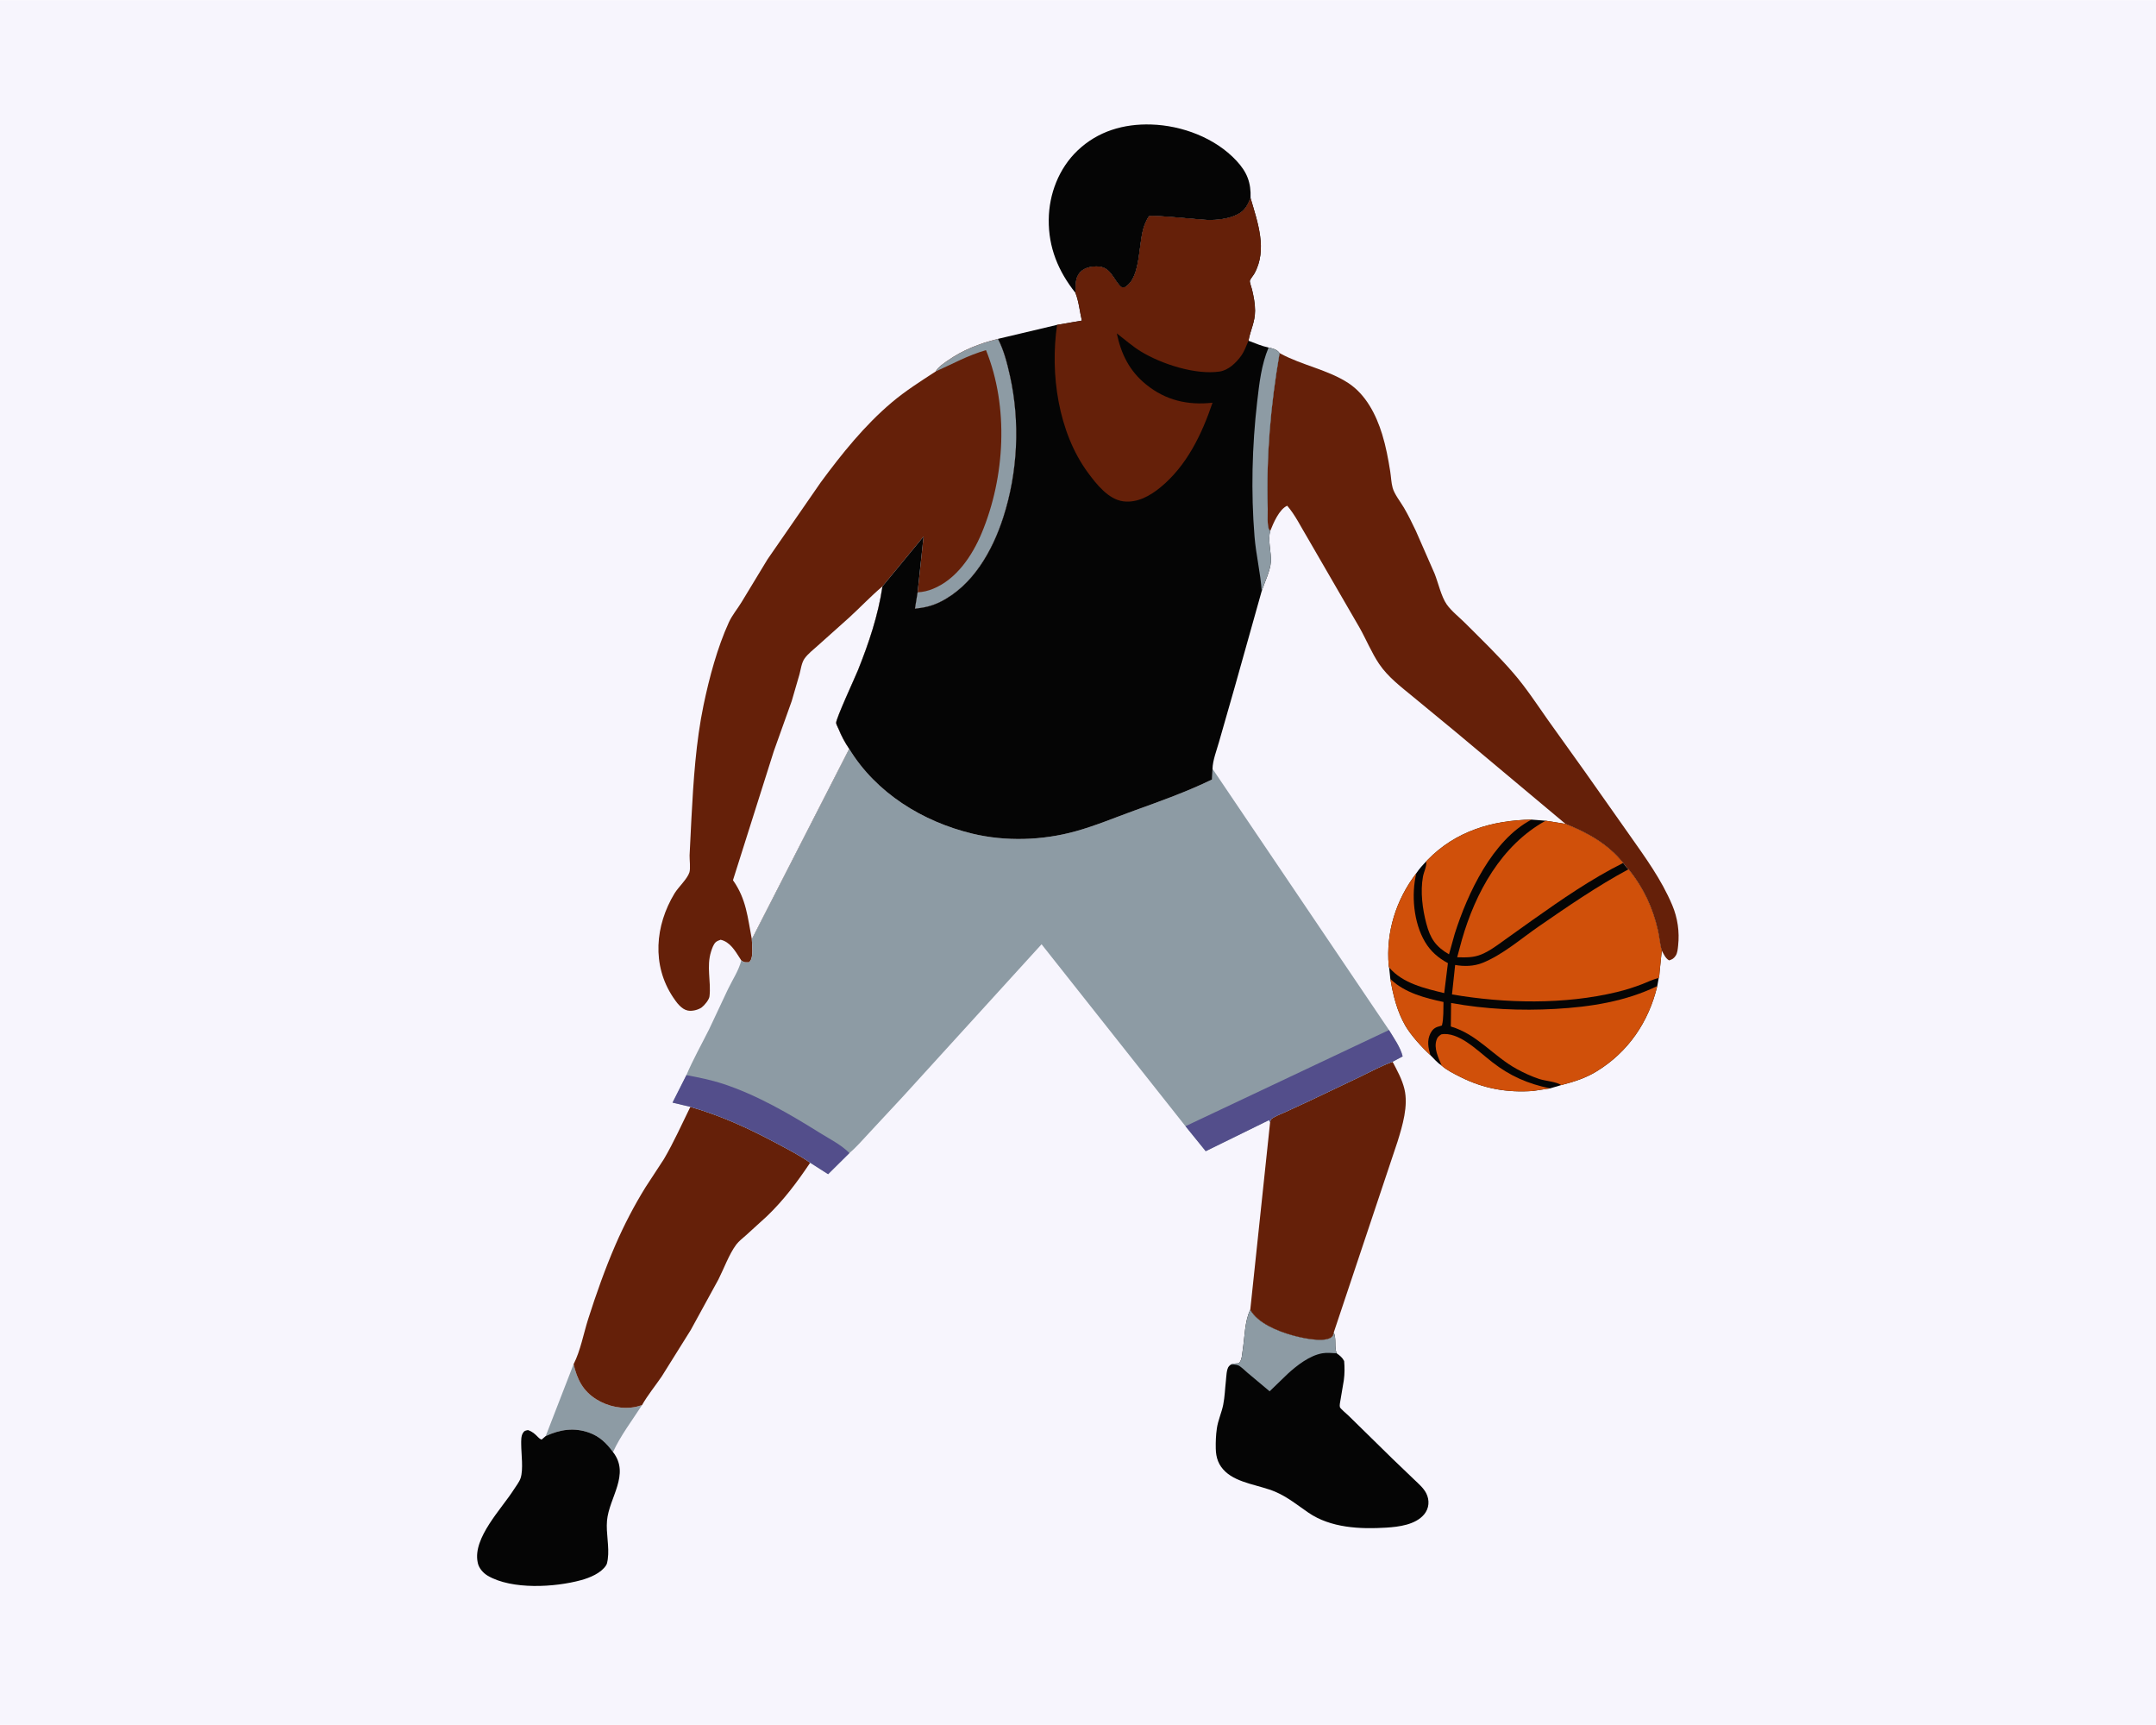 <svg version="1.1" xmlns="http://www.w3.org/2000/svg" style="display: block;" viewBox="0 0 2048 1638" width="1280" height="1024">
<path transform="translate(0,0)" fill="rgb(247,245,253)" d="M -0 -0 L 2048 0 L 2048 1638 L -0 1638 L -0 -0 z"/>
<path transform="translate(0,0)" fill="rgb(141,155,164)" d="M 544.858 1295.49 C 548.278 1309.91 553.594 1320.79 566.5 1328.88 C 577.552 1335.8 591.959 1338.79 604.757 1335.84 L 609.874 1334.35 C 600.832 1348.43 589.17 1363.74 582.309 1378.98 C 576.292 1370.68 569.686 1364.18 559.841 1360.6 C 545.552 1355.41 531.88 1357.47 518.377 1363.78 L 544.858 1295.49 z"/>
<path transform="translate(0,0)" fill="rgb(5,5,5)" d="M 518.377 1363.78 C 531.88 1357.47 545.552 1355.41 559.841 1360.6 C 569.686 1364.18 576.292 1370.68 582.309 1378.98 C 598.814 1400.16 578.551 1422.15 576.605 1444.12 C 575.54 1456.13 578.972 1468.72 577.332 1480.66 L 577.114 1482 C 576.861 1483.63 576.64 1485.08 575.737 1486.5 C 570.965 1494.02 560.18 1498.37 551.991 1500.62 C 527.129 1507.44 486.269 1509.91 463.273 1496.41 C 459.085 1493.95 454.999 1489.36 453.915 1484.5 L 453.722 1483.5 C 448.999 1460.47 476.634 1432.68 487.97 1414.75 C 490.054 1411.46 493.235 1407.5 494.484 1403.85 C 497.285 1395.66 495.121 1380.57 495.105 1371.74 C 495.099 1368.29 494.845 1363.91 496.711 1360.9 C 498.135 1358.59 498.913 1358.66 501.5 1358.09 C 505.885 1359.61 508.031 1361.67 511.218 1364.9 C 512.287 1365.99 513.016 1366.57 514.5 1367.09 L 518.377 1363.78 z"/>
<path transform="translate(0,0)" fill="rgb(5,5,5)" d="M 1021.55 277.933 C 1005.22 257.385 995.951 234.926 996.201 208.5 C 996.431 184.106 1005.81 159.736 1023.55 142.808 C 1042.84 124.413 1067.37 117.257 1093.5 118.053 C 1122.83 118.946 1154.35 130.759 1174.56 152.509 C 1184.6 163.318 1188.46 173.275 1187.92 187.938 C 1184.24 196.751 1181.56 201.247 1172.29 204.937 C 1165.14 207.781 1156.15 208.816 1148.5 208.802 C 1142.46 208.791 1093.84 203.548 1091.56 205.194 C 1090.56 205.919 1088.59 210.25 1088.02 211.5 C 1080.46 227.913 1085.07 262.973 1068.5 272.652 C 1067.13 272.659 1065.71 273.11 1064.69 272.122 C 1056.83 264.5 1055.2 252.834 1041.69 252.876 C 1036.14 252.893 1030.15 254.042 1026.21 258.26 C 1020.68 264.179 1022.23 270.55 1021.55 277.933 z"/>
<path transform="translate(0,0)" fill="rgb(5,5,5)" d="M 1169.08 1295.93 C 1171.06 1294.78 1174.44 1294.85 1176.74 1294.65 C 1179.93 1291.53 1179.81 1286.21 1180.48 1281.99 C 1182.34 1270.14 1182.35 1254.35 1187.64 1243.83 C 1194.79 1256.55 1213.7 1264.1 1227.08 1267.89 C 1235.49 1270.28 1256.16 1275.19 1264.19 1270.27 C 1266.18 1269.05 1266.41 1267.44 1266.96 1265.34 C 1269.69 1271.67 1267.28 1279.15 1269.7 1285.14 C 1272.78 1287.35 1275.04 1289.04 1276.82 1292.5 C 1277.34 1298.72 1277.34 1304.62 1276.5 1310.81 L 1273.35 1329.44 C 1273.05 1331.25 1272.27 1334.52 1272.77 1336.28 C 1273.18 1337.71 1279.76 1343.19 1281.1 1344.51 L 1322.49 1385.1 L 1343.43 1405.17 C 1347.51 1409.11 1352.21 1413.02 1354.8 1418.15 C 1358.15 1424.8 1357.58 1432.43 1352.81 1438.16 C 1344.57 1448.03 1328.81 1449.99 1316.8 1450.74 C 1291.91 1452.31 1263.99 1451.02 1242.84 1436.5 C 1232.59 1429.47 1223.02 1421.63 1211.48 1416.7 C 1196.89 1410.45 1175.95 1408.72 1164.05 1397.62 C 1157.45 1391.47 1155.06 1384.45 1154.87 1375.63 C 1154.73 1369.18 1154.99 1362.91 1155.9 1356.52 C 1157.02 1348.71 1160.39 1341.71 1161.93 1334.07 C 1163.42 1326.66 1163.66 1318.63 1164.51 1311.09 C 1164.92 1307.48 1164.99 1300.03 1167.47 1297.34 L 1169.08 1295.93 z"/>
<path transform="translate(0,0)" fill="rgb(141,155,164)" d="M 1169.08 1295.93 C 1171.06 1294.78 1174.44 1294.85 1176.74 1294.65 C 1179.93 1291.53 1179.81 1286.21 1180.48 1281.99 C 1182.34 1270.14 1182.35 1254.35 1187.64 1243.83 C 1194.79 1256.55 1213.7 1264.1 1227.08 1267.89 C 1235.49 1270.28 1256.16 1275.19 1264.19 1270.27 C 1266.18 1269.05 1266.41 1267.44 1266.96 1265.34 C 1269.69 1271.67 1267.28 1279.15 1269.7 1285.14 C 1265.25 1284.94 1260.32 1284.38 1255.93 1285.18 C 1243.92 1287.36 1232.05 1296.59 1223.26 1304.61 L 1206.03 1321.26 L 1184.61 1303.31 C 1182.31 1301.39 1178.66 1297.55 1176.01 1296.53 C 1173.85 1295.7 1171.37 1295.89 1169.08 1295.93 z"/>
<path transform="translate(0,0)" fill="rgb(101,32,9)" d="M 1206.48 1065.74 L 1207.14 1063 C 1211.14 1059.83 1216.56 1057.94 1221.21 1055.85 L 1243.76 1045.44 L 1291 1022.94 C 1301.44 1017.93 1311.93 1012.12 1322.84 1008.26 C 1327.23 1016.63 1331.87 1024.95 1334.09 1034.22 C 1337.91 1050.19 1332.25 1068.87 1327.54 1084.08 L 1266.96 1265.34 C 1266.41 1267.44 1266.18 1269.05 1264.19 1270.27 C 1256.16 1275.19 1235.49 1270.28 1227.08 1267.89 C 1213.7 1264.1 1194.79 1256.55 1187.64 1243.83 L 1206.48 1065.74 z"/>
<path transform="translate(0,0)" fill="rgb(101,32,9)" d="M 655.787 1051.07 C 684.343 1059.3 710.2 1070.98 736.362 1084.95 C 747.488 1090.89 759.271 1096.88 769.592 1104.15 C 757.247 1122.56 744.506 1139.66 728.431 1155.04 L 708.682 1173.01 C 705.63 1175.77 701.856 1178.58 699.399 1181.85 C 692.601 1190.9 687.613 1204.82 682.419 1215.04 L 656.141 1263.03 L 628.567 1307.15 C 622.445 1316.14 615.222 1324.92 609.874 1334.35 L 604.757 1335.84 C 591.959 1338.79 577.552 1335.8 566.5 1328.88 C 553.594 1320.79 548.278 1309.91 544.858 1295.49 C 551.343 1282.95 554.385 1266.22 558.7 1252.67 C 566.211 1229.09 574.877 1204.62 584.727 1181.94 C 592.873 1163.18 602.391 1144.9 613.147 1127.51 L 630.718 1100.61 C 640.014 1084.76 647.647 1067.55 655.787 1051.07 z"/>
<path transform="translate(0,0)" fill="rgb(101,32,9)" d="M 1215.48 335.141 L 1216.5 335.706 C 1236.68 346.681 1261.35 350.977 1280.61 363.516 C 1297.44 374.476 1307.15 393.551 1312.92 412.229 C 1316.46 423.686 1318.7 435.735 1320.58 447.559 C 1321.39 452.638 1321.54 458.257 1322.9 463.192 C 1324.54 469.156 1330.35 476.487 1333.54 481.91 C 1337.73 489.036 1341.32 496.462 1344.88 503.919 L 1362.75 544.683 C 1366.16 553.255 1369.09 566.52 1374.22 573.824 C 1378.72 580.235 1386.47 586.292 1392.09 591.929 C 1407.53 607.398 1423.43 622.659 1437.7 639.22 C 1449.78 653.242 1459.72 668.464 1470.34 683.572 L 1505.24 732.363 L 1547.56 792.392 C 1562.81 814.109 1578.11 834.886 1588.5 859.551 C 1593.61 871.691 1595.49 884.854 1594.07 897.92 C 1593.75 900.904 1593.45 904.952 1591.76 907.5 C 1590.03 910.103 1588.38 911.154 1585.5 911.975 C 1581.99 909.991 1580.43 906.077 1578.53 902.649 C 1576.67 896.524 1576.32 889.852 1574.89 883.565 C 1569.93 861.682 1561.05 842.945 1546.99 825.387 C 1545.28 824.429 1543.16 821.006 1541.87 819.43 C 1527.35 801.333 1508.23 790.822 1487.08 782.314 L 1383.03 695.199 L 1342.72 661.967 C 1331.12 652.392 1318.5 642.959 1310.02 630.367 C 1302.92 619.827 1297.77 607.164 1291.49 596.039 L 1241.81 510.253 C 1235.79 500.311 1230.34 488.938 1222.73 480.148 C 1215.14 483.474 1209.59 496.623 1206.72 503.844 C 1206.07 503.535 1205.97 503.605 1205.6 502.978 C 1203.43 499.276 1204.36 487.949 1204.22 483.13 C 1202.78 432.587 1206.95 384.844 1215.48 335.141 z"/>
<path transform="translate(0,0)" fill="rgb(5,5,5)" d="M 1354.76 817.961 L 1356.13 816.508 C 1382.72 789.19 1417.57 778.885 1454.82 778.266 L 1468.22 779.311 L 1487.08 782.314 C 1508.23 790.822 1527.35 801.333 1541.87 819.43 C 1543.16 821.006 1545.28 824.429 1546.99 825.387 C 1561.05 842.945 1569.93 861.682 1574.89 883.565 C 1576.32 889.852 1576.67 896.524 1578.53 902.649 L 1576.47 922.872 C 1576.32 924.061 1576.23 927.849 1575.62 928.753 L 1574.25 936.357 C 1566.12 970.478 1546.57 999.196 1516.36 1017.54 C 1505.69 1024.02 1494.96 1027.28 1483.03 1030.41 L 1472.4 1033.54 L 1456.2 1035.98 C 1431.75 1037.74 1409.41 1033.84 1387.38 1022.77 C 1381.21 1019.67 1374.7 1016.54 1369.5 1011.97 C 1365.42 1009.23 1362.13 1005.5 1358.73 1001.98 C 1351.06 995.073 1340.17 983.012 1335.02 974.124 C 1327.01 960.319 1323.36 945.154 1320.7 929.579 L 1319.53 918.715 C 1319.34 918.065 1319.22 917.74 1319.15 917 C 1316.4 885.113 1326.06 854.446 1345.39 829.151 C 1348.19 825.006 1351.29 821.554 1354.76 817.961 z"/>
<path transform="translate(0,0)" fill="rgb(208,80,10)" d="M 1320.7 929.579 L 1321.79 930.615 C 1334.89 942.864 1354.05 947.845 1371.19 951.487 C 1370.95 958.657 1371.44 966.855 1369.71 973.805 L 1368.58 974.166 L 1367.82 974.417 L 1366.16 974.905 C 1362.71 975.865 1360.45 977.981 1358.84 981.162 C 1355.29 988.169 1356.71 994.851 1358.73 1001.98 C 1351.06 995.073 1340.17 983.012 1335.02 974.124 C 1327.01 960.319 1323.36 945.154 1320.7 929.579 z"/>
<path transform="translate(0,0)" fill="rgb(208,80,10)" d="M 1369.5 1011.97 C 1366.37 1004.43 1361.68 995.5 1364.7 987.166 C 1365.66 984.516 1366.83 983.888 1369 982.273 C 1377.02 980.625 1386.08 984.918 1392.8 989.288 C 1401.49 994.941 1409.33 1002.24 1417.5 1008.63 C 1434.41 1021.84 1451.54 1029.23 1472.4 1033.54 L 1456.2 1035.98 C 1431.75 1037.74 1409.41 1033.84 1387.38 1022.77 C 1381.21 1019.67 1374.7 1016.54 1369.5 1011.97 z"/>
<path transform="translate(0,0)" fill="rgb(208,80,10)" d="M 1345.39 829.151 C 1340.4 849.588 1342.79 876.158 1353.64 894.44 C 1358.99 903.438 1366.24 909.672 1375.39 914.592 L 1371.87 943.041 C 1353.38 938.558 1332.49 933.85 1319.53 918.715 C 1319.34 918.065 1319.22 917.74 1319.15 917 C 1316.4 885.113 1326.06 854.446 1345.39 829.151 z"/>
<path transform="translate(0,0)" fill="rgb(208,80,10)" d="M 1354.76 817.961 L 1356.13 816.508 C 1382.72 789.19 1417.57 778.885 1454.82 778.266 C 1417.73 797.635 1394.05 848.351 1381.9 886.583 L 1376.42 906.224 C 1363.69 898.798 1358.62 891.143 1354.89 877.031 C 1351.22 863.161 1349.07 846.72 1351.68 832.451 C 1352.54 827.736 1355.41 822.725 1354.76 817.961 z"/>
<path transform="translate(0,0)" fill="rgb(208,80,10)" d="M 1468.22 779.311 L 1487.08 782.314 C 1508.23 790.822 1527.35 801.333 1541.87 819.43 C 1511.49 834.61 1483.24 854.195 1455.57 873.777 L 1429.48 892.395 C 1422.49 897.411 1415.29 902.928 1407.3 906.259 C 1399.57 909.485 1392.39 909.2 1384.19 909.011 L 1388.64 892.448 C 1401.61 847.398 1426.08 802.638 1468.22 779.311 z"/>
<path transform="translate(0,0)" fill="rgb(208,80,10)" d="M 1483.03 1030.41 C 1478.48 1027.14 1467.75 1026.5 1462.03 1024.58 C 1454.71 1022.13 1447.75 1018.93 1440.98 1015.24 C 1418.44 1002.96 1403.48 982.236 1378.15 974.776 L 1378.41 952.416 C 1410.89 958.408 1444.56 959.934 1477.5 958.056 C 1510.81 956.158 1543.95 951.057 1574.25 936.357 C 1566.12 970.478 1546.57 999.196 1516.36 1017.54 C 1505.69 1024.02 1494.96 1027.28 1483.03 1030.41 z"/>
<path transform="translate(0,0)" fill="rgb(208,80,10)" d="M 1546.99 825.387 C 1561.05 842.945 1569.93 861.682 1574.89 883.565 C 1576.32 889.852 1576.67 896.524 1578.53 902.649 L 1576.47 922.872 C 1576.32 924.061 1576.23 927.849 1575.62 928.753 C 1570.22 929.871 1565.41 932.399 1560.31 934.382 C 1552.51 937.414 1544.34 940.009 1536.2 941.98 C 1486.03 954.144 1429.85 952.927 1379.26 944.304 L 1382.26 916.332 C 1390.86 917.826 1400.01 917.642 1408.16 914.376 C 1427.33 906.705 1444.65 891.483 1461.54 879.814 C 1489.36 860.6 1517.19 841.458 1546.99 825.387 z"/>
<path transform="translate(0,0)" fill="rgb(101,32,9)" d="M 888.801 352.61 L 889.142 352.019 C 891.587 348.109 895.984 345.277 899.691 342.649 C 914.446 332.189 930.558 326.02 947.975 321.659 C 953.635 332.663 956.679 344.734 959.36 356.77 C 969.145 400.715 966.81 448.253 953.023 491.113 C 942.807 522.872 924.233 555.919 893.367 571.366 C 885.195 575.456 878.101 576.956 869.1 577.948 L 871.646 562.358 L 877.298 509.355 L 838.268 556.731 C 834.157 584.315 825.323 610.537 814.974 636.397 C 812.519 642.532 793.978 682.511 794.25 686.469 C 794.343 687.819 795.95 690.705 796.532 692.125 C 799.313 698.909 802.523 704.986 806.661 711.051 L 714.164 891.839 C 714.322 897.114 715.916 908.808 712.443 912.801 L 711.5 913.777 C 707.89 913.82 707.074 914.286 704.148 911.998 L 702.769 909.812 C 698.107 902.572 693.266 894.294 684.5 892.368 C 682.889 892.947 681.005 893.586 679.756 894.8 C 677.677 896.822 676.343 900.775 675.476 903.505 C 670.875 917.977 675.578 931.699 673.963 946.118 C 673.604 949.32 669.214 954.647 666.611 956.57 C 663.235 959.066 657.363 960.458 653.227 959.606 C 647.21 958.365 642.601 951.86 639.371 947.02 C 618.943 916.411 622.317 878.82 640.726 848.365 C 644.338 842.389 652.886 834.668 654.88 828.356 C 656.051 824.648 654.95 816.349 655.044 812.188 L 656.789 777.011 C 658.698 741.41 661.037 704.397 668.322 669.453 C 673.701 643.644 681.38 614.878 692.348 590.892 C 695.456 584.094 700.418 578.294 704.282 571.927 L 729.093 531 L 779.703 457.824 C 799.683 430.744 821.18 403.951 846.977 382.12 C 860.079 371.032 874.47 361.968 888.801 352.61 z"/>
<path transform="translate(0,0)" fill="rgb(141,155,164)" d="M 888.801 352.61 L 889.142 352.019 C 891.587 348.109 895.984 345.277 899.691 342.649 C 914.446 332.189 930.558 326.02 947.975 321.659 C 953.635 332.663 956.679 344.734 959.36 356.77 C 969.145 400.715 966.81 448.253 953.023 491.113 C 942.807 522.872 924.233 555.919 893.367 571.366 C 885.195 575.456 878.101 576.956 869.1 577.948 L 871.646 562.358 C 876.876 562.132 881.479 561.009 886.298 559.053 C 908.558 550.014 923.518 527.629 932.46 506.247 C 954.712 453.033 958.449 386.221 936.615 332.374 C 919.365 337.302 904.975 345.418 888.801 352.61 z"/>
<path transform="translate(0,0)" fill="rgb(247,245,253)" d="M 714.164 891.839 C 710.138 871.049 708.975 853.761 696.248 835.824 L 735.083 713.168 L 752.062 665.658 L 759.465 640.15 C 760.636 635.594 761.469 629.341 764.11 625.5 C 767.343 620.796 773.008 616.516 777.21 612.674 L 806.429 586.547 C 817.138 576.782 827.191 566.043 838.268 556.731 C 834.157 584.315 825.323 610.537 814.974 636.397 C 812.519 642.532 793.978 682.511 794.25 686.469 C 794.343 687.819 795.95 690.705 796.532 692.125 C 799.313 698.909 802.523 704.986 806.661 711.051 L 714.164 891.839 z"/>
<path transform="translate(0,0)" fill="rgb(141,155,164)" d="M 806.661 711.051 C 832.216 752.994 876.441 780.224 923.628 791.581 C 955.311 799.207 990.034 798.084 1021.41 789.439 C 1040.49 784.182 1058.92 776.394 1077.53 769.676 C 1102.3 760.732 1127.6 751.709 1151.3 740.183 L 1151.78 730.017 L 1319.41 978.129 C 1323.98 985.77 1330.31 994.463 1332.39 1003.17 L 1322.84 1008.26 C 1311.93 1012.12 1301.44 1017.93 1291 1022.94 L 1243.76 1045.44 L 1221.21 1055.85 C 1216.56 1057.94 1211.14 1059.83 1207.14 1063 L 1206.48 1065.74 L 1205.46 1063.69 L 1145.32 1093.2 L 1126.1 1069.46 L 989.393 896.672 L 857.845 1041.17 L 825.964 1075.45 C 819.867 1081.98 813.675 1089.22 806.877 1094.97 L 786.619 1115.04 L 769.592 1104.15 C 759.271 1096.88 747.488 1090.89 736.362 1084.95 C 710.2 1070.98 684.343 1059.3 655.787 1051.07 L 638.838 1047.06 L 652.021 1020.95 C 658.311 1006.12 666.323 991.918 673.542 977.513 L 691.514 939.303 C 695.647 930.71 701.942 921.236 704.148 911.998 C 707.074 914.286 707.89 913.82 711.5 913.777 L 712.443 912.801 C 715.916 908.808 714.322 897.114 714.164 891.839 L 806.661 711.051 z"/>
<path transform="translate(0,0)" fill="rgb(83,78,139)" d="M 652.021 1020.95 C 663.759 1023.17 675.623 1025.53 686.987 1029.28 C 719.435 1039.98 749.793 1057.72 778.663 1075.72 C 787.943 1081.51 799.224 1087.18 806.877 1094.97 L 786.619 1115.04 L 769.592 1104.15 C 759.271 1096.88 747.488 1090.89 736.362 1084.95 C 710.2 1070.98 684.343 1059.3 655.787 1051.07 L 638.838 1047.06 L 652.021 1020.95 z"/>
<path transform="translate(0,0)" fill="rgb(83,78,139)" d="M 1126.1 1069.46 L 1319.41 978.129 C 1323.98 985.77 1330.31 994.463 1332.39 1003.17 L 1322.84 1008.26 C 1311.93 1012.12 1301.44 1017.93 1291 1022.94 L 1243.76 1045.44 L 1221.21 1055.85 C 1216.56 1057.94 1211.14 1059.83 1207.14 1063 L 1206.48 1065.74 L 1205.46 1063.69 L 1145.32 1093.2 L 1126.1 1069.46 z"/>
<path transform="translate(0,0)" fill="rgb(5,5,5)" d="M 1021.55 277.933 C 1022.23 270.55 1020.68 264.179 1026.21 258.26 C 1030.15 254.042 1036.14 252.893 1041.69 252.876 C 1055.2 252.834 1056.83 264.5 1064.69 272.122 C 1065.71 273.11 1067.13 272.659 1068.5 272.652 C 1085.07 262.973 1080.46 227.913 1088.02 211.5 C 1088.59 210.25 1090.56 205.919 1091.56 205.194 C 1093.84 203.548 1142.46 208.791 1148.5 208.802 C 1156.15 208.816 1165.14 207.781 1172.29 204.937 C 1181.56 201.247 1184.24 196.751 1187.92 187.938 C 1194.64 211.027 1204.2 236.977 1191.5 259.68 C 1190.52 261.444 1187.68 264.752 1187.24 266.501 C 1186.94 267.723 1188.9 273.135 1189.29 274.754 C 1190.87 281.453 1192.19 287.955 1192.19 294.875 C 1192.2 305.903 1187.72 313.293 1185.95 323.412 C 1192.07 325.729 1198.62 328.578 1205.04 329.889 C 1209.02 330.786 1212.96 331.61 1215.48 335.141 C 1206.95 384.844 1202.78 432.587 1204.22 483.13 C 1204.36 487.949 1203.43 499.276 1205.6 502.978 C 1205.97 503.605 1206.07 503.535 1206.72 503.844 C 1203.96 512.326 1207.78 524.352 1207.2 533.509 C 1206.67 541.795 1201.11 553.193 1198.5 561.181 L 1172.73 652.9 L 1157.95 704.484 C 1155.76 712.297 1151.95 721.956 1151.78 730.017 L 1151.3 740.183 C 1127.6 751.709 1102.3 760.732 1077.53 769.676 C 1058.92 776.394 1040.49 784.182 1021.41 789.439 C 990.034 798.084 955.311 799.207 923.628 791.581 C 876.441 780.224 832.216 752.994 806.661 711.051 C 802.523 704.986 799.313 698.909 796.532 692.125 C 795.95 690.705 794.343 687.819 794.25 686.469 C 793.978 682.511 812.519 642.532 814.974 636.397 C 825.323 610.537 834.157 584.315 838.268 556.731 L 877.298 509.355 L 871.646 562.358 L 869.1 577.948 C 878.101 576.956 885.195 575.456 893.367 571.366 C 924.233 555.919 942.807 522.872 953.023 491.113 C 966.81 448.253 969.145 400.715 959.36 356.77 C 956.679 344.734 953.635 332.663 947.975 321.659 L 1004.13 308.355 L 1027.68 304.307 C 1025.68 295.885 1024.75 285.805 1021.55 277.933 z"/>
<path transform="translate(0,0)" fill="rgb(141,155,164)" d="M 1205.04 329.889 C 1209.02 330.786 1212.96 331.61 1215.48 335.141 C 1206.95 384.844 1202.78 432.587 1204.22 483.13 C 1204.36 487.949 1203.43 499.276 1205.6 502.978 C 1205.97 503.605 1206.07 503.535 1206.72 503.844 C 1203.96 512.326 1207.78 524.352 1207.2 533.509 C 1206.67 541.795 1201.11 553.193 1198.5 561.181 C 1197.38 544.008 1193.1 526.823 1191.69 509.526 C 1188.24 467.348 1189.33 423.511 1194.19 381.491 C 1196.21 364.011 1198.15 346.199 1205.04 329.889 z"/>
<path transform="translate(0,0)" fill="rgb(101,32,9)" d="M 1021.55 277.933 C 1022.23 270.55 1020.68 264.179 1026.21 258.26 C 1030.15 254.042 1036.14 252.893 1041.69 252.876 C 1055.2 252.834 1056.83 264.5 1064.69 272.122 C 1065.71 273.11 1067.13 272.659 1068.5 272.652 C 1085.07 262.973 1080.46 227.913 1088.02 211.5 C 1088.59 210.25 1090.56 205.919 1091.56 205.194 C 1093.84 203.548 1142.46 208.791 1148.5 208.802 C 1156.15 208.816 1165.14 207.781 1172.29 204.937 C 1181.56 201.247 1184.24 196.751 1187.92 187.938 C 1194.64 211.027 1204.2 236.977 1191.5 259.68 C 1190.52 261.444 1187.68 264.752 1187.24 266.501 C 1186.94 267.723 1188.9 273.135 1189.29 274.754 C 1190.87 281.453 1192.19 287.955 1192.19 294.875 C 1192.2 305.903 1187.72 313.293 1185.95 323.412 C 1183.93 328.174 1182.02 333.477 1179.01 337.709 C 1174.29 344.331 1166.83 351.485 1158.48 352.7 C 1135.48 356.047 1103.26 345.552 1083.76 333.647 C 1075.59 328.655 1068.41 322.233 1060.83 316.399 C 1065.04 336.111 1072.73 352.036 1088.79 365.052 C 1107.35 380.099 1128.41 384.877 1151.79 382.307 C 1141.67 412.19 1127.4 442.029 1102.51 462.525 C 1092.52 470.751 1080.32 477.705 1066.93 475.95 C 1052.85 474.105 1041.48 459.649 1033.5 448.825 C 1005.11 410.329 997.331 354.661 1004.13 308.355 L 1027.68 304.307 C 1025.68 295.885 1024.75 285.805 1021.55 277.933 z"/>
</svg>